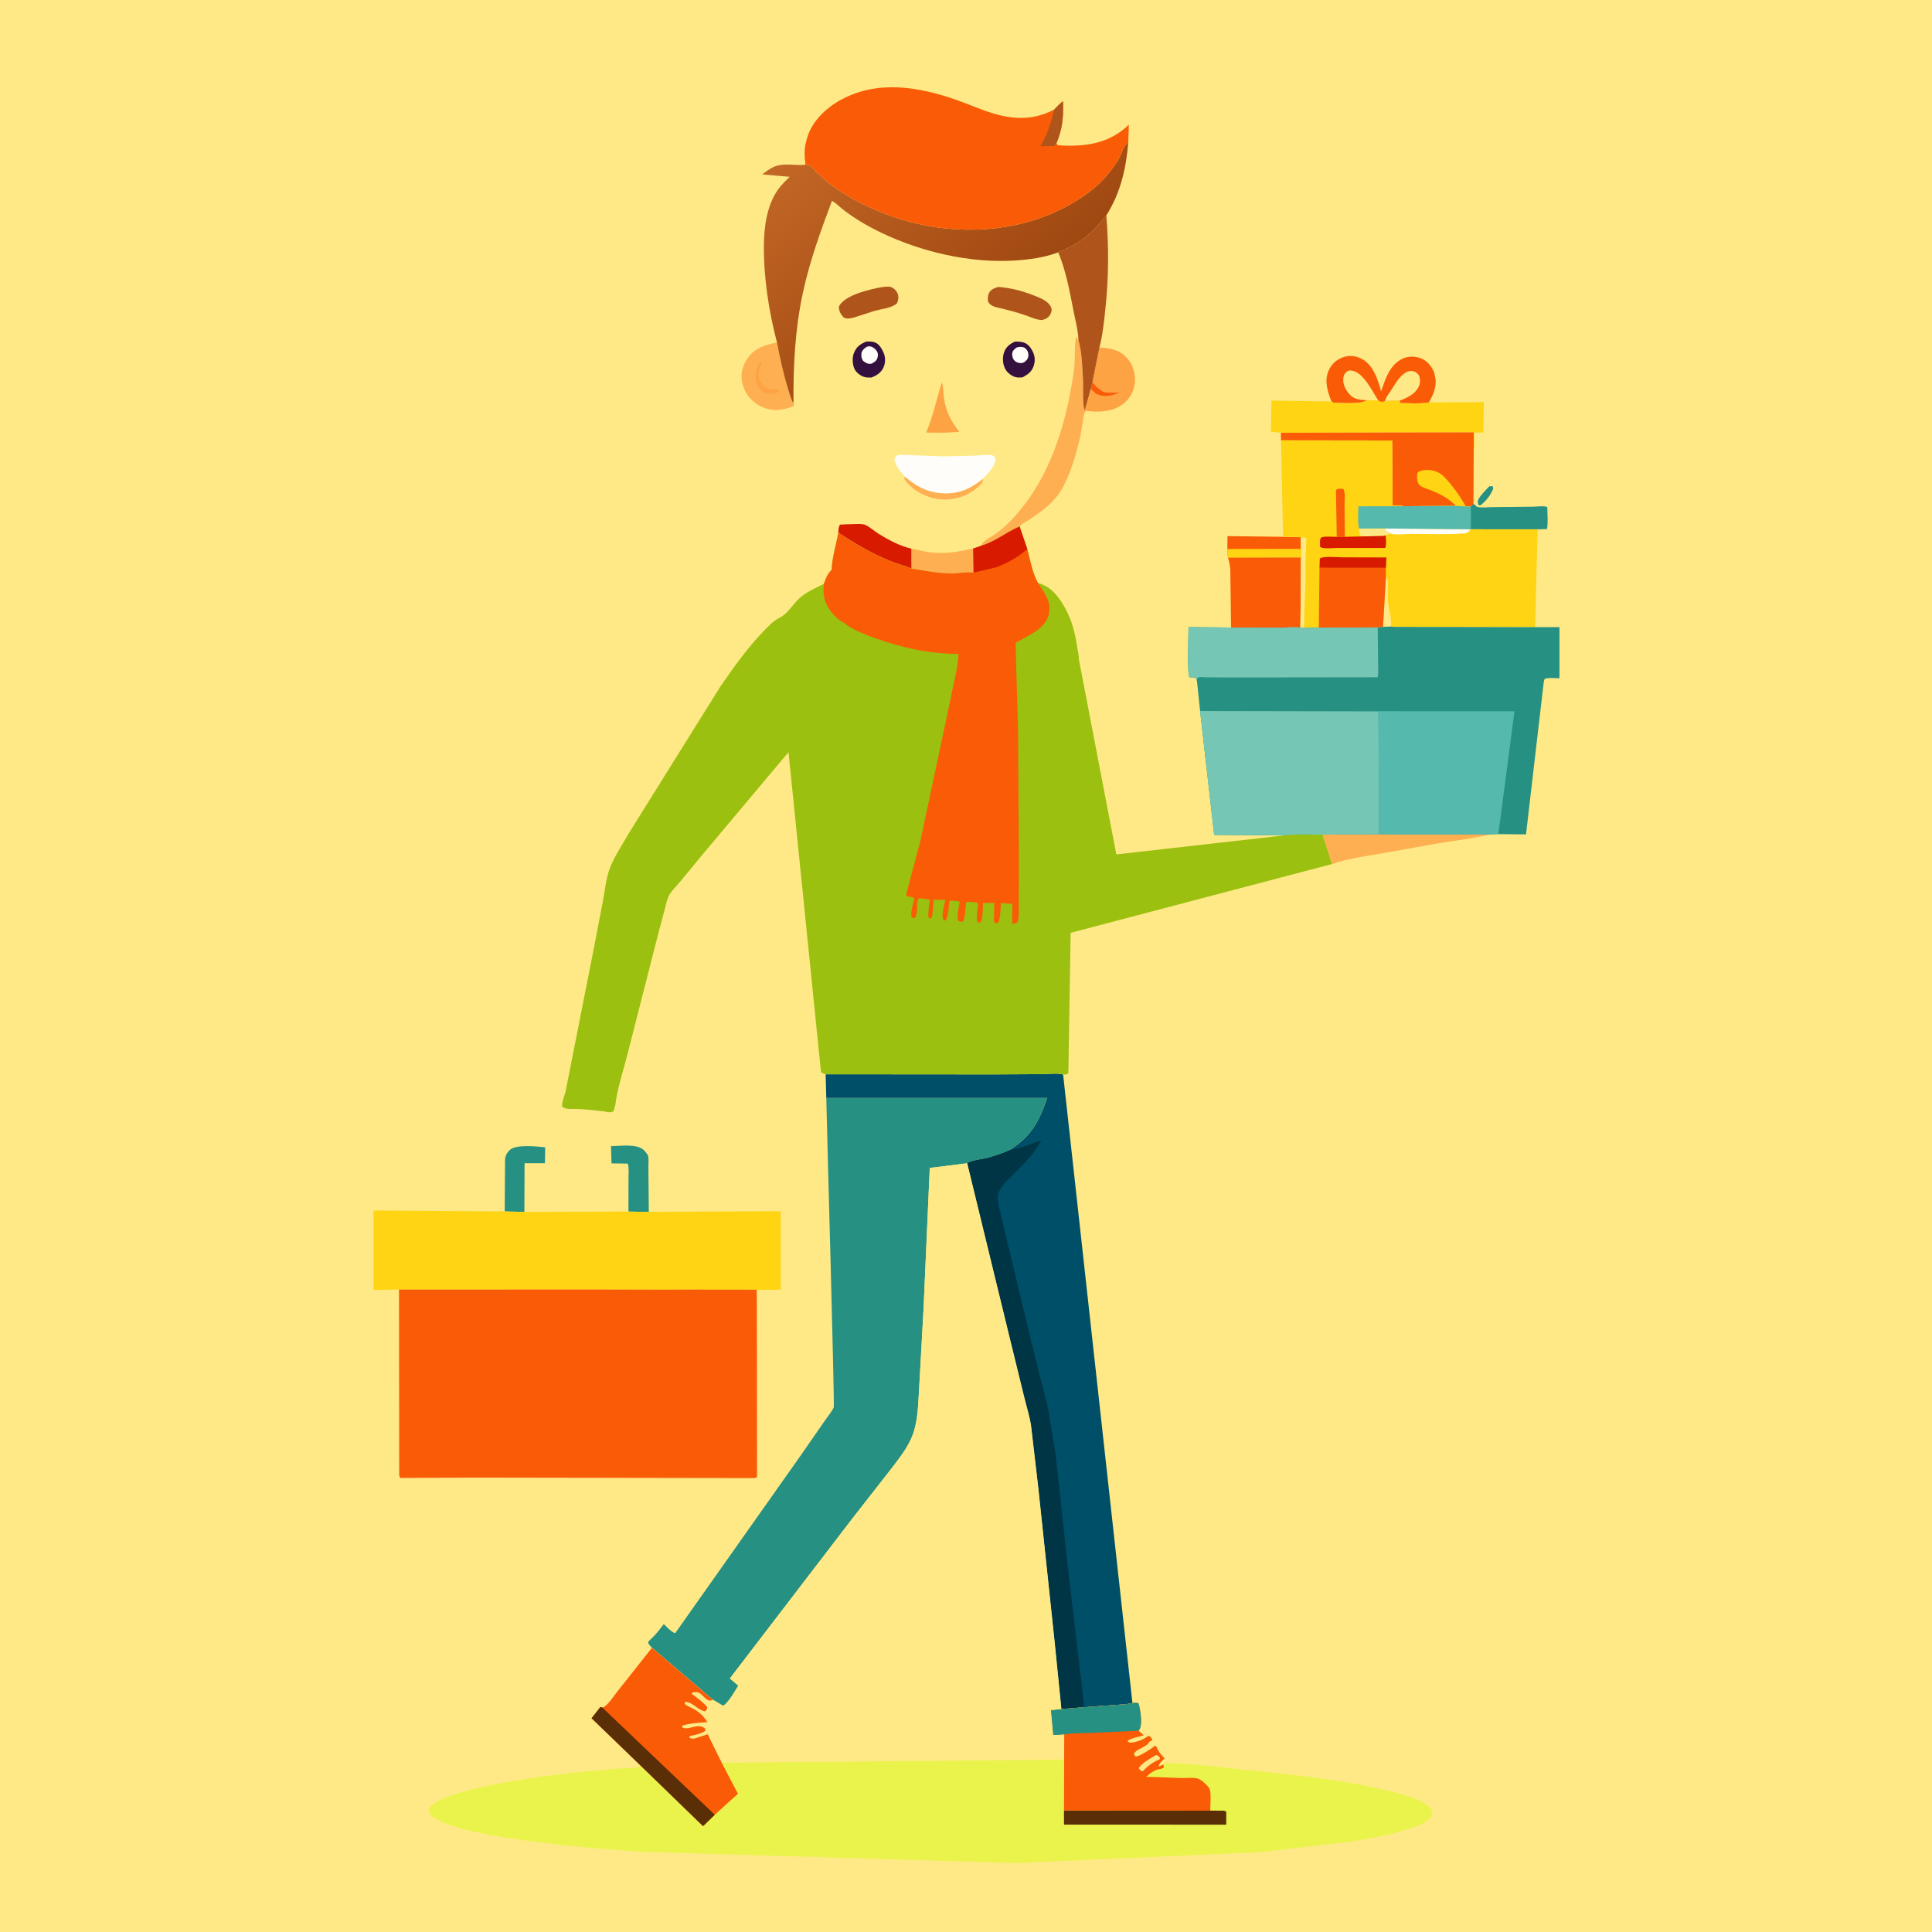 <svg version="1.1" xmlns="http://www.w3.org/2000/svg" style="display: block;" viewBox="0 0 2048 2048" width="1024" height="1024">
<defs>
	<linearGradient id="Gradient1" gradientUnits="userSpaceOnUse" x1="1049.85" y1="330.046" x2="884.778" y2="125.015">
		<stop class="stop0" offset="0" stop-opacity="1" stop-color="rgb(160,72,18)"/>
		<stop class="stop1" offset="1" stop-opacity="1" stop-color="rgb(194,103,37)"/>
	</linearGradient>
</defs>
<path transform="translate(0,0)" fill="rgb(254,233,134)" d="M -0 -0 L 2048 0 L 2048 2048 L -0 2048 L -0 -0 z"/>
<path transform="translate(0,0)" fill="rgb(38,144,130)" d="M 1578.72 515.5 C 1580.57 515.198 1580.82 515.209 1582.5 515.741 L 1582.9 518 C 1579.52 525.753 1576.01 530.151 1569.67 535.5 L 1567.35 535.751 L 1566.54 532.35 C 1566.01 527.897 1575.67 518.866 1578.72 515.5 z"/>
<path transform="translate(0,0)" fill="rgb(253,175,81)" d="M 959.278 505.248 C 974.237 517.888 988.529 524.419 1008.39 522.656 C 1021.81 521.466 1031.6 515.688 1041.95 507.456 L 1041.7 510.893 C 1037.97 515.717 1032.59 520.084 1027.24 523.026 C 1015.64 529.413 1000.36 531.404 987.562 527.579 L 986 527.086 C 974.858 523.642 965.025 517.346 958.467 507.553 L 959.278 505.248 z"/>
<path transform="translate(0,0)" fill="rgb(253,163,67)" d="M 998.405 405.5 C 999.908 408.7 999.735 413.275 1000.07 416.853 C 1001.72 434.355 1006.47 443.928 1016.87 457.87 L 1000.44 458.681 L 981.742 458.543 C 989.073 441.253 992.688 423.269 998.405 405.5 z"/>
<path transform="translate(0,0)" fill="rgb(52,16,62)" d="M 1075.9 362.116 C 1078.92 362.033 1082.08 362.166 1085 363.014 C 1088.85 364.131 1091.96 367.526 1093.84 370.934 C 1096.91 376.479 1097.75 381.44 1095.87 387.5 C 1093.82 394.126 1089.56 396.909 1083.81 400.101 L 1083.11 400.089 C 1080.85 400.129 1078.48 400.387 1076.29 399.707 C 1071.92 398.358 1067.37 394.802 1065.36 390.684 C 1062.78 385.384 1062.46 378.682 1064.47 373.166 C 1066.53 367.513 1070.63 364.525 1075.9 362.116 z"/>
<path transform="translate(0,0)" fill="rgb(254,253,250)" d="M 1077.44 368.5 C 1078.35 368.144 1078.43 368.065 1079.56 367.897 C 1082.12 367.516 1085.27 367.635 1087.21 369.5 C 1089.44 371.64 1090.43 374.433 1090.06 377.5 C 1089.65 380.973 1087.97 382.095 1085.5 384.093 L 1083.86 384.675 C 1081.31 385.27 1078.04 384.539 1076.07 382.84 C 1073.74 380.828 1072.78 378.038 1072.98 375 C 1073.2 371.704 1075.18 370.483 1077.44 368.5 z"/>
<path transform="translate(0,0)" fill="rgb(52,16,62)" d="M 918.085 362.095 C 921.49 361.936 924.727 361.834 927.932 363.191 C 932.285 365.035 935.147 370.314 936.862 374.471 C 938.803 379.177 938.619 385.078 936.44 389.701 C 933.828 395.244 929.265 398.055 923.751 400.184 C 921.089 400.258 918.248 400.331 915.701 399.434 C 911.918 398.101 907.874 395.102 906.006 391.5 C 903.57 386.805 903.173 379.439 905.087 374.5 C 907.77 367.573 911.523 365.05 918.085 362.095 z"/>
<path transform="translate(0,0)" fill="rgb(254,253,250)" d="M 919.139 367.5 C 920.082 367.247 920.468 367.084 921.54 367.119 C 924.715 367.221 927.448 369.359 929.231 371.862 C 930.865 374.157 930.99 376.895 930.077 379.5 C 928.949 382.718 927.21 383.568 924.5 385.183 C 923.619 385.523 923.533 385.621 922.438 385.671 C 919.255 385.815 916.984 384.233 914.716 382.268 C 912.793 378.838 912.847 377.104 913.36 373.249 C 915.055 370.212 916.15 369.282 919.139 367.5 z"/>
<path transform="translate(0,0)" fill="rgb(175,85,27)" d="M 934.969 304.317 C 937.592 304.099 942.291 303.316 944.736 304.351 C 947.556 305.545 950.145 308.032 951.381 310.851 C 952.951 314.432 952.365 318.068 950.827 321.5 C 945.541 326.541 934.545 327.495 927.592 329.372 L 905.294 336.557 C 901.341 337.392 898.237 338.537 894.5 336.602 C 892.016 334.079 890.49 332.001 889.635 328.5 C 889.071 326.195 888.965 324.957 890.405 322.96 C 898.237 312.101 922.093 306.654 934.969 304.317 z"/>
<path transform="translate(0,0)" fill="rgb(253,175,81)" d="M 966.046 581.521 L 983 585.048 L 984.774 585.311 C 1001.68 587.661 1015.39 584.905 1031.68 581.487 L 1032.06 607.055 C 1024.97 605.884 1014.97 608.084 1007.5 607.935 C 993.64 607.661 979.814 604.98 966.163 602.759 L 966.046 581.521 z"/>
<path transform="translate(0,0)" fill="rgb(175,85,27)" d="M 1058.18 304.143 C 1073.04 305.234 1086.58 309.219 1100.3 314.922 C 1105.55 317.107 1112.33 320.489 1114.37 326.24 C 1115.3 328.843 1114.62 330.895 1113.34 333.294 C 1111.44 336.848 1108.21 338.372 1104.5 339.305 C 1098.33 339.023 1091.68 335.737 1085.83 333.767 C 1077.85 331.082 1069.8 328.957 1061.62 326.984 C 1055.8 325.579 1050.68 325.236 1047.36 319.799 C 1046.93 316.313 1046.95 313.137 1048.76 309.995 C 1050.79 306.479 1054.56 305.356 1058.18 304.143 z"/>
<path transform="translate(0,0)" fill="rgb(216,26,0)" d="M 899.252 555.684 C 904.097 555.75 911.19 554.879 915.761 555.911 C 919.78 556.819 927.505 563.481 931.447 565.917 C 941.331 572.028 954.549 579.239 966.046 581.521 L 966.163 602.759 C 958.668 599.656 950.757 597.644 943.219 594.58 C 923.84 586.705 906.045 576.188 888.669 564.685 C 888.847 561.64 888.649 558.695 890.5 556.124 L 899.252 555.684 z"/>
<path transform="translate(0,0)" fill="rgb(250,91,7)" d="M 1301.04 581.943 L 1301.17 568.29 L 1360.09 569.04 L 1378.86 569.434 L 1379.15 581.823 C 1379.77 585.101 1379.52 587.787 1379.12 591.083 L 1301.78 591.258 C 1301.13 588.337 1301.21 584.949 1301.04 581.943 z"/>
<path transform="translate(0,0)" fill="rgb(254,212,19)" d="M 1379.15 581.823 C 1379.77 585.101 1379.52 587.787 1379.12 591.083 L 1301.78 591.258 C 1301.13 588.337 1301.21 584.949 1301.04 581.943 L 1379.15 581.823 z"/>
<path transform="translate(0,0)" fill="rgb(38,144,130)" d="M 647.699 1214.94 C 657.013 1214.89 675.195 1212.19 682.269 1218.95 C 683.665 1220.28 686.195 1223.2 686.879 1224.98 C 687.954 1227.78 687.245 1234.55 687.314 1237.84 L 687.745 1284.71 L 666.199 1284.31 L 666.235 1250.35 C 666.222 1245.13 666.955 1238.48 665.5 1233.51 L 661.508 1233.41 L 648.235 1233.21 L 647.699 1214.94 z"/>
<path transform="translate(0,0)" fill="rgb(38,144,130)" d="M 535 1284.18 L 535.359 1229.16 C 535.73 1224.82 537.743 1221.1 541.187 1218.42 C 548.15 1213.02 569.119 1215.31 577.909 1216.16 L 577.649 1233.06 L 556.06 1233.05 L 555.862 1284.68 L 535 1284.18 z"/>
<path transform="translate(0,0)" fill="rgb(38,144,130)" d="M 1561.93 533.824 C 1562.86 534.608 1564.99 536.917 1566 537.26 C 1569.55 538.468 1576.49 537.627 1580.31 537.604 L 1624.71 537.138 C 1628.69 537.081 1636.89 535.989 1640.19 537.474 C 1640.23 544.875 1641.21 553.576 1639.88 560.796 L 1629.94 561.117 L 1558.98 561.06 L 1559 537.057 L 1561.93 533.824 z"/>
<path transform="translate(0,0)" fill="rgb(253,163,67)" d="M 1165.41 368.439 C 1177.1 369.046 1186.19 370.468 1194.64 379.5 C 1201.35 386.675 1203.88 396.896 1202.91 406.5 C 1202.08 414.623 1197.33 423.002 1190.91 427.976 C 1179.72 436.648 1164.79 437.346 1151.22 435.49 L 1149.98 434.838 L 1156.27 412.002 L 1158.02 405.102 L 1165.41 368.439 z"/>
<path transform="translate(0,0)" fill="rgb(250,91,7)" d="M 1158.02 405.102 L 1158.82 406.182 C 1161.58 409.804 1163.84 411.565 1167.5 414.087 L 1168.78 415.053 C 1172.15 416.945 1182.63 416.17 1186.73 416.269 C 1178.71 419.27 1171.66 421.458 1163.19 417.948 C 1160.44 416.807 1158.26 414.135 1156.27 412.002 L 1158.02 405.102 z"/>
<path transform="translate(0,0)" fill="rgb(253,175,81)" d="M 823.663 363.102 C 826.734 379.627 830.271 395.665 835.243 411.734 C 836.867 416.984 838.14 422.91 841.103 427.549 L 841.928 429.86 L 841.154 430.474 L 840.418 430.761 L 839.185 431.22 C 828.351 435.37 817.775 436.147 806.991 431.055 C 798.15 426.88 790.969 419.145 787.986 409.808 L 787.587 408.5 L 786.516 404.548 C 784.848 395.579 787.402 387.278 792.464 379.846 C 800.068 368.683 811.194 365.521 823.663 363.102 z"/>
<path transform="translate(0,0)" fill="rgb(253,163,67)" d="M 806.145 383.5 L 807.491 383.671 C 806.274 388.234 803.659 392.92 803.849 397.676 C 804.046 402.638 810.276 411.021 815.187 412.432 C 818.856 413.485 823.685 411.969 826.5 414.445 L 824.5 416.173 L 823.69 416.428 C 818.553 417.871 813.581 418.326 808.867 415.311 C 805.178 412.951 802.715 409.045 801.73 404.835 C 799.984 397.371 802.044 389.82 806.145 383.5 z"/>
<path transform="translate(0,0)" fill="rgb(253,175,81)" d="M 1461.87 884.37 L 1579.86 884.441 C 1562.5 888.75 1544.62 890.69 1526.98 893.546 L 1462 905.077 C 1445.61 907.958 1427.68 910.322 1411.98 915.94 L 1401.96 884.79 L 1461.87 884.37 z"/>
<path transform="translate(0,0)" fill="rgb(254,253,250)" d="M 959.278 505.248 C 954.367 499.749 949.267 493.972 948.095 486.5 C 949.62 483.963 949.943 483.474 952.5 482.032 L 1000 483.758 L 1034.22 482.962 C 1039.54 482.744 1049.19 481.158 1053.97 483.5 C 1055.15 485.733 1055.4 487.41 1054.7 489.923 C 1052.86 496.441 1046.43 502.494 1041.95 507.456 C 1031.6 515.688 1021.81 521.466 1008.39 522.656 C 988.529 524.419 974.237 517.888 959.278 505.248 z"/>
<path transform="translate(0,0)" fill="rgb(253,175,81)" d="M 1039.97 578.553 C 1042 572.747 1051.73 568.604 1056.68 564.972 C 1067.89 556.758 1076.62 546.932 1085.13 536.033 C 1116.62 495.699 1131.35 442.942 1138.37 392.887 C 1139.99 381.345 1138.68 369.671 1140.49 358.053 L 1141.75 357.495 L 1142.02 359.46 L 1143.17 360.425 C 1147.05 373.466 1147.41 391.169 1148.1 404.804 C 1148.37 410.156 1147.3 431.113 1149.98 434.838 L 1151.22 435.49 C 1148.38 438.619 1148.6 442.499 1147.93 446.624 C 1146.8 453.609 1145.76 460.548 1144.04 467.422 C 1139.96 483.838 1134.73 501.84 1126.55 516.739 C 1117.68 532.921 1104.87 541.605 1089.92 551.562 C 1087.1 553.436 1082.73 555.494 1080.76 558.164 C 1066.69 564.124 1055.09 574.244 1039.97 578.553 z"/>
<path transform="translate(0,0)" fill="rgb(250,91,7)" d="M 1411.48 425.565 C 1407.2 415.46 1403.75 403.814 1408.29 393.097 C 1411.1 386.446 1416.27 381.47 1423.05 378.953 C 1429.97 376.384 1436.53 376.971 1443.13 380.245 C 1454.16 385.715 1459.26 398.669 1462.62 409.792 L 1464 414.784 C 1468.63 401.808 1472.94 387.109 1486.22 380.484 C 1492.25 377.477 1499.42 377.335 1505.72 379.61 C 1511.95 381.854 1517.07 387.531 1519.68 393.5 C 1520.46 395.278 1520.82 397.112 1521.2 399 L 1521.47 400.285 C 1523.27 409.771 1519.18 418.566 1514.7 426.616 C 1504.83 428.302 1493.97 427.358 1483.96 427.285 L 1483.79 424.754 L 1468.05 425.144 L 1467.51 425.693 C 1464.4 425.949 1463.61 426.528 1461.05 424.574 L 1449.16 424.268 C 1441.86 428.963 1422.52 426.986 1413.5 426.938 L 1411.48 425.565 z"/>
<path transform="translate(0,0)" fill="rgb(254,233,134)" d="M 1468.05 425.144 C 1469.05 421.266 1471.59 418.282 1473.78 415 C 1478.26 408.258 1482.81 399.282 1489.89 395.024 C 1493.25 393.003 1495.94 392.824 1499.66 393.982 C 1501.27 394.486 1502.7 396.334 1503.94 397.5 C 1505.43 400.954 1505.77 405.336 1504.32 408.879 C 1500.7 417.705 1492 421.451 1483.79 424.754 L 1468.05 425.144 z"/>
<path transform="translate(0,0)" fill="rgb(254,233,134)" d="M 1449.16 424.268 C 1441.38 423.662 1435.68 423.898 1430.23 417.601 C 1426.03 412.742 1423.14 406.844 1424.06 400.302 C 1424.44 397.6 1425.56 395.56 1427.73 393.845 C 1429.34 392.579 1431.54 392.616 1433.5 392.987 C 1445.7 395.293 1454.76 414.973 1461.05 424.574 L 1449.16 424.268 z"/>
<path transform="translate(0,0)" fill="rgb(175,85,27)" d="M 1121.81 267.491 C 1132.32 262.854 1142.51 257.959 1151.5 250.679 C 1159.6 244.114 1165.99 236.065 1172.79 228.233 C 1175.42 262.196 1175.33 294.699 1171.64 328.601 C 1170.21 341.717 1168.81 355.689 1165.41 368.439 L 1158.02 405.102 L 1156.27 412.002 L 1149.98 434.838 C 1147.3 431.113 1148.37 410.156 1148.1 404.804 C 1147.41 391.169 1147.05 373.466 1143.17 360.425 C 1142.88 350.493 1139.99 339.765 1138.05 330 C 1133.89 309.084 1130.06 287.239 1121.81 267.491 z"/>
<path transform="translate(0,0)" fill="rgb(250,91,7)" d="M 1301.78 591.258 L 1379.12 591.083 L 1379.02 603.098 L 1378.53 665.523 C 1372.98 664.22 1364.08 665.417 1358.23 665.416 L 1304.99 665.206 L 1304.17 603.397 C 1303.67 599.184 1303.05 595.312 1301.78 591.258 z"/>
<path transform="translate(0,0)" fill="rgb(254,212,19)" d="M 1461.05 424.574 C 1463.61 426.528 1464.4 425.949 1467.51 425.693 L 1468.05 425.144 L 1483.79 424.754 L 1483.96 427.285 C 1493.97 427.358 1504.83 428.302 1514.7 426.616 L 1572.84 426.223 L 1572.4 458.467 L 1562.8 458.534 C 1562.72 464.572 1563.16 471.29 1562.21 477.217 L 1562.2 458.313 L 1484 458.416 L 1357.8 458.753 L 1347.23 457.558 L 1347.84 424.647 L 1411.48 425.565 L 1413.5 426.938 C 1422.52 426.986 1441.86 428.963 1449.16 424.268 L 1461.05 424.574 z"/>
<path transform="translate(0,0)" fill="rgb(250,91,7)" d="M 1484 458.416 L 1562.2 458.313 L 1562.21 477.217 L 1561.93 533.824 L 1559 537.057 L 1553.77 536.828 L 1543.34 536.236 L 1486.78 536.619 L 1486.45 536.093 L 1476.26 535.864 L 1475.78 466.95 L 1357.94 466.786 L 1357.8 458.753 L 1484 458.416 z"/>
<path transform="translate(0,0)" fill="rgb(254,212,19)" d="M 1543.34 536.236 L 1542.64 535.521 C 1535.01 527.928 1526.3 523.51 1516.4 519.558 C 1513.27 518.306 1507.85 516.805 1505.26 514.719 C 1502.89 512.814 1502.26 508.865 1502.09 506 L 1502.37 501.344 C 1505.04 498.724 1509.06 498.192 1512.68 498.185 C 1519.82 498.172 1525.87 500.372 1530.92 505.5 C 1538.99 513.705 1548.4 526.719 1553.77 536.828 L 1543.34 536.236 z"/>
<path transform="translate(0,0)" fill="url(#Gradient1)" d="M 853.874 174.568 C 855.123 174.778 857.439 175.025 858.5 175.577 C 860.112 176.416 862.493 179.585 863.995 181.005 L 877 192.641 C 884.485 198.882 892.988 204.504 901.447 209.325 C 929.139 225.11 962.521 236.863 994.172 241.167 C 1049.66 248.714 1107.07 238.145 1152.92 204.791 C 1160.79 199.073 1168.26 192.141 1174.42 184.594 C 1178.28 179.866 1181.99 175.014 1185.16 169.79 C 1188.31 164.616 1190.41 155.747 1194.72 151.894 L 1196.04 150.796 C 1193.77 178.612 1187.82 204.456 1172.79 228.233 C 1165.99 236.065 1159.6 244.114 1151.5 250.679 C 1142.51 257.959 1132.32 262.854 1121.81 267.491 L 1120.65 267.922 C 1106.38 273.083 1091.3 275.132 1076.24 276.116 C 1028.65 279.228 977.082 267.207 934.227 246.711 C 919.71 239.769 905.915 231.644 893.177 221.764 C 891.253 220.272 883.713 213.073 881.841 213.117 C 869.822 245.094 858.243 277.03 851.059 310.5 C 842.729 349.305 840.838 387.983 841.103 427.549 C 838.14 422.91 836.867 416.984 835.243 411.734 C 830.271 395.665 826.734 379.627 823.663 363.102 C 815.009 330.46 809.384 293.679 809.759 259.908 C 809.979 240.153 812.837 218.504 824.173 201.732 C 827.783 196.39 832.551 191.915 837.128 187.411 L 807.969 184.899 C 812.248 181.676 816.797 178.13 821.877 176.272 C 831.729 172.669 842.808 175.687 853.002 174.667 L 853.874 174.568 z"/>
<path transform="translate(0,0)" fill="rgb(250,91,7)" d="M 853.874 174.568 C 852.766 166.828 852.326 158.332 854.348 150.717 L 854.829 149 L 855.774 145.531 C 861.13 127.92 876.214 113.955 892.072 105.445 C 931.018 84.544 974.197 92.084 1014 105.975 C 1026.94 110.49 1039.56 116.21 1052.66 120.185 C 1075.11 126.999 1096.38 127.402 1117.62 116.024 C 1120.54 113.129 1123.47 109.687 1126.83 107.323 C 1127.31 124.374 1126.46 136.217 1119.81 151.963 L 1121.53 154.038 C 1148.09 155.661 1173.19 153.058 1193.89 134.697 L 1196.59 132.16 L 1196.04 150.796 L 1194.72 151.894 C 1190.41 155.747 1188.31 164.616 1185.16 169.79 C 1181.99 175.014 1178.28 179.866 1174.42 184.594 C 1168.26 192.141 1160.79 199.073 1152.92 204.791 C 1107.07 238.145 1049.66 248.714 994.172 241.167 C 962.521 236.863 929.139 225.11 901.447 209.325 C 892.988 204.504 884.485 198.882 877 192.641 L 863.995 181.005 C 862.493 179.585 860.112 176.416 858.5 175.577 C 857.439 175.025 855.123 174.778 853.874 174.568 z"/>
<path transform="translate(0,0)" fill="rgb(175,85,27)" d="M 1117.62 116.024 C 1120.54 113.129 1123.47 109.687 1126.83 107.323 C 1127.31 124.374 1126.46 136.217 1119.81 151.963 L 1117.5 154.787 L 1102.83 155.022 C 1110.33 142.396 1114.09 130.211 1117.62 116.024 z"/>
<path transform="translate(0,0)" fill="rgb(254,212,19)" d="M 422.955 1366.93 L 396.027 1367.42 L 396.033 1283.19 L 535 1284.18 L 555.862 1284.68 L 666.199 1284.31 L 687.745 1284.71 L 762.535 1284.21 L 827.591 1283.96 L 827.574 1367.15 L 809.699 1367.22 C 807.614 1367.23 804.072 1367.73 802.132 1367.12 L 746.982 1367.08 L 746.269 1366.93 L 703.849 1367.08 L 621.04 1366.89 L 530.311 1366.95 L 423.787 1366.98 L 422.955 1366.93 z"/>
<path transform="translate(0,0)" fill="rgb(254,212,19)" d="M 1357.94 466.786 L 1475.78 466.95 L 1476.26 535.864 L 1486.45 536.093 L 1486.78 536.619 L 1543.34 536.236 L 1553.77 536.828 L 1559 537.057 L 1558.98 561.06 L 1629.94 561.117 L 1627.22 664.829 L 1477.65 664.512 L 1474.38 664.151 L 1466.08 664.435 L 1460.45 665.13 L 1397.97 665.249 L 1382.08 665.53 L 1378.53 665.523 L 1379.02 603.098 L 1379.12 591.083 C 1379.52 587.787 1379.77 585.101 1379.15 581.823 L 1378.86 569.434 L 1360.09 569.04 L 1357.94 466.786 z"/>
<path transform="translate(0,0)" fill="rgb(254,233,134)" d="M 1440.58 560.262 L 1468.8 560.232 L 1468.18 561.841 L 1474.01 565.436 C 1472.5 566.033 1470.15 566.614 1468.89 567.572 L 1466.05 568.144 C 1458.43 567.365 1448.82 569.775 1441.62 567.5 L 1440.58 560.262 z"/>
<path transform="translate(0,0)" fill="rgb(254,233,134)" d="M 1469.17 610.993 C 1469.91 612.195 1470.52 613.079 1470.78 614.5 C 1472.1 621.75 1470.81 629.898 1471.39 637.312 C 1472.13 646.675 1475.34 654.392 1474.38 664.151 L 1466.08 664.435 L 1469.17 610.993 z"/>
<path transform="translate(0,0)" fill="rgb(250,91,7)" d="M 1417.04 569.097 L 1416.14 519.5 C 1418.82 517.421 1420.68 518.16 1424 518.285 C 1426.26 522.237 1425.25 529.236 1425.24 533.91 L 1425.55 569.042 L 1417.04 569.097 z"/>
<path transform="translate(0,0)" fill="rgb(254,233,134)" d="M 1378.86 569.434 L 1384.84 570.199 L 1383.8 598.482 C 1384.28 614.583 1383.37 630.614 1382.75 646.696 C 1382.53 652.66 1383.06 659.726 1382.08 665.53 L 1378.53 665.523 L 1379.02 603.098 L 1379.12 591.083 C 1379.52 587.787 1379.77 585.101 1379.15 581.823 L 1378.86 569.434 z"/>
<path transform="translate(0,0)" fill="rgb(254,253,250)" d="M 1468.8 560.232 L 1558.98 561.06 L 1556.84 563.627 C 1555.29 564.702 1554.33 565.278 1552.39 565.43 C 1533.7 566.899 1514.05 565.883 1495.23 565.968 C 1489.39 565.994 1481.15 567.214 1475.64 565.988 L 1474.01 565.436 L 1468.18 561.841 L 1468.8 560.232 z"/>
<path transform="translate(0,0)" fill="rgb(216,26,0)" d="M 1423.84 590.797 L 1469.65 590.925 L 1469.15 602.017 L 1398.72 601.97 L 1399.08 592 C 1402.51 589.25 1418.67 590.812 1423.84 590.797 z"/>
<path transform="translate(0,0)" fill="rgb(216,26,0)" d="M 1466.05 568.144 L 1468.89 567.572 C 1469.07 571.782 1469.87 576.897 1468.41 580.883 L 1416.87 580.881 C 1412.14 580.881 1402.94 582.133 1399.34 579.81 L 1399.25 572.685 L 1400.15 570 C 1403.03 568.088 1413.16 569.099 1417.04 569.097 L 1425.55 569.042 L 1466.05 568.144 z"/>
<path transform="translate(0,0)" fill="rgb(86,185,174)" d="M 1543.34 536.236 L 1553.77 536.828 L 1559 537.057 L 1558.98 561.06 L 1468.8 560.232 L 1440.58 560.262 C 1438.99 553.203 1439.98 543.991 1439.91 536.674 L 1486.78 536.619 L 1543.34 536.236 z"/>
<path transform="translate(0,0)" fill="rgb(250,91,7)" d="M 1398.72 601.97 L 1469.15 602.017 C 1469.13 604.576 1468.63 608.58 1469.17 610.993 L 1466.08 664.435 L 1460.45 665.13 L 1397.97 665.249 L 1398.72 601.97 z"/>
<path transform="translate(0,0)" fill="rgb(0,79,104)" d="M 876.032 1138.77 L 1053.33 1138.91 L 1104.79 1138.63 C 1111 1138.59 1121.18 1137.24 1126.95 1139.06 L 1200.43 1805.2 C 1194.56 1806.93 1187.81 1806.91 1181.71 1807.41 L 1147.92 1809.85 L 1125.14 1811.65 L 1117.85 1739.32 L 1100.69 1577.5 L 1092.92 1510.89 C 1091.25 1500.62 1088.04 1490.48 1085.56 1480.37 L 1069.79 1415.97 L 1025.28 1233.1 C 1029.44 1229.72 1041.51 1228.83 1047.03 1227.29 C 1055.21 1225 1063.18 1222.39 1070.87 1218.78 C 1076.38 1214.72 1082.17 1210.77 1086.98 1205.88 C 1098.51 1194.17 1104.85 1179.26 1110 1163.94 L 875.904 1163.91 L 875.23 1139.03 L 876.032 1138.77 z"/>
<path transform="translate(0,0)" fill="rgb(0,53,70)" d="M 1070.87 1218.78 L 1072 1218.65 C 1082.78 1217.19 1093.64 1212 1104.14 1208.9 C 1100.29 1214.85 1096.46 1220.91 1091.86 1226.31 C 1085.67 1233.55 1078.78 1240.28 1072.05 1247.01 C 1066.99 1252.05 1060.74 1258.04 1058.31 1264.88 C 1056.51 1269.91 1058.94 1278.99 1060.02 1284.05 L 1094.04 1425.63 L 1110.79 1492.06 L 1119.06 1542.04 L 1131.97 1661.13 L 1148.86 1804.76 C 1149.02 1806.78 1148.74 1808.03 1147.92 1809.85 L 1125.14 1811.65 L 1117.85 1739.32 L 1100.69 1577.5 L 1092.92 1510.89 C 1091.25 1500.62 1088.04 1490.48 1085.56 1480.37 L 1069.79 1415.97 L 1025.28 1233.1 C 1029.44 1229.72 1041.51 1228.83 1047.03 1227.29 C 1055.21 1225 1063.18 1222.39 1070.87 1218.78 z"/>
<path transform="translate(0,0)" fill="rgb(38,144,130)" d="M 875.904 1163.91 L 1110 1163.94 C 1104.85 1179.26 1098.51 1194.17 1086.98 1205.88 C 1082.17 1210.77 1076.38 1214.72 1070.87 1218.78 C 1063.18 1222.39 1055.21 1225 1047.03 1227.29 C 1041.51 1228.83 1029.44 1229.72 1025.28 1233.1 L 985.581 1238.05 L 978.994 1387.6 L 974.471 1469.05 C 973.324 1485.73 973.502 1504.52 967.759 1520.31 C 962.538 1534.67 952.839 1546.27 943.724 1558.3 L 904.051 1609 L 819.699 1719.13 L 773.671 1779.25 L 782.632 1786.83 C 779.043 1792.8 772.409 1804.52 766.661 1808.29 L 755.759 1801.91 L 691.08 1746.75 L 687.5 1742.63 C 687.421 1741.92 687.041 1741.18 687.263 1740.5 C 687.614 1739.42 691.53 1736.12 692.46 1735.14 C 696.528 1730.87 700.117 1726.31 703.668 1721.61 C 706.769 1724.62 710.17 1728.56 714.025 1730.54 L 715.67 1731.33 L 848.861 1542.75 L 873.374 1507.36 C 876.711 1502.48 881.248 1497.15 883.815 1491.88 C 884.892 1489.67 876.458 1193.4 875.904 1163.91 z"/>
<path transform="translate(0,0)" fill="rgb(250,91,7)" d="M 423.787 1366.98 L 530.311 1366.95 L 621.04 1366.89 L 703.849 1367.08 L 746.269 1366.93 L 746.982 1367.08 L 802.132 1367.12 L 802.312 1383.22 L 802.539 1565.59 C 801.705 1566.01 800.86 1566.51 799.982 1566.83 L 504.197 1566.34 L 424.216 1566.68 L 423.176 1564.03 L 422.955 1366.93 L 423.787 1366.98 z"/>
<path transform="translate(0,0)" fill="rgb(38,144,130)" d="M 1474.38 664.151 L 1477.65 664.512 L 1627.22 664.829 L 1653.09 664.836 L 1653.1 719.004 C 1649.43 718.977 1639.7 717.916 1637.15 720 L 1636.37 723.642 L 1617.63 884.516 L 1588.29 884.168 L 1579.86 884.441 L 1461.87 884.37 L 1401.96 884.79 C 1388.79 884.863 1374.64 883.927 1361.61 885.52 L 1287.07 885.042 L 1272.16 753.712 L 1268.82 721.903 C 1268.38 720.415 1267.89 719.422 1267 718.149 L 1261 718.066 C 1258.11 713.956 1259.92 672.949 1259.92 664.736 L 1304.99 665.206 L 1358.23 665.416 C 1364.08 665.417 1372.98 664.22 1378.53 665.523 L 1382.08 665.53 L 1397.97 665.249 L 1460.45 665.13 L 1466.08 664.435 L 1474.38 664.151 z"/>
<path transform="translate(0,0)" fill="rgb(117,198,180)" d="M 1268.82 721.903 C 1268.38 720.415 1267.89 719.422 1267 718.149 L 1261 718.066 C 1258.11 713.956 1259.92 672.949 1259.92 664.736 L 1304.99 665.206 L 1358.23 665.416 C 1364.08 665.417 1372.98 664.22 1378.53 665.523 L 1382.08 665.53 L 1397.97 665.249 L 1460.45 665.13 L 1460.81 701.542 C 1460.8 706.614 1461.51 713.097 1460.34 717.957 L 1316.17 718.138 L 1280.31 718.055 C 1277.94 718.048 1272.61 717.36 1270.5 718.023 C 1269.96 718.193 1269.61 718.72 1269.17 719.069 L 1268.82 721.903 z"/>
<path transform="translate(0,0)" fill="rgb(86,185,174)" d="M 1461.69 753.902 L 1605.42 753.967 L 1588.29 884.168 L 1579.86 884.441 L 1461.87 884.37 L 1461.2 754.068 L 1461.69 753.902 z"/>
<path transform="translate(0,0)" fill="rgb(117,198,180)" d="M 1272.16 753.712 L 1461.2 754.068 L 1461.87 884.37 L 1401.96 884.79 C 1388.79 884.863 1374.64 883.927 1361.61 885.52 L 1287.07 885.042 L 1272.16 753.712 z"/>
<path transform="translate(0,0)" fill="rgb(234,243,75)" d="M 1200.43 1805.2 C 1202.82 1805.04 1204.47 1804.84 1206.82 1805.5 C 1208.84 1811.93 1211.32 1827.81 1207.82 1833.39 L 1206.91 1834.62 L 1212.43 1839.5 C 1206.63 1841.36 1201.38 1841.86 1195.88 1844.82 L 1195.32 1845.91 C 1197.13 1847.27 1197.81 1847.44 1200.21 1847.15 C 1205.35 1846.51 1213.15 1843.66 1217 1840.17 C 1219.87 1840.65 1219.67 1841.44 1221.37 1843.66 L 1221.13 1845.07 C 1219.34 1845.77 1218.87 1845.58 1217.86 1847.25 C 1214.75 1852.38 1203.74 1854.19 1201.9 1859.5 L 1203.5 1861.96 C 1207.61 1862.42 1220.3 1853.8 1223.78 1851.01 L 1224.52 1850.36 C 1226.09 1851.62 1226.38 1852.56 1227.16 1854.33 C 1228.82 1858.14 1231.74 1860.92 1234.57 1863.88 C 1232.19 1866.33 1228.61 1869.13 1228.22 1872.63 L 1233.23 1870.47 L 1235.5 1869.12 C 1262.78 1868.93 1290.18 1873.09 1317.27 1875.89 C 1369.6 1881.3 1422.3 1886.19 1473.5 1898.85 C 1485.49 1901.81 1506.6 1906.59 1515.28 1915.71 C 1518.32 1918.91 1518.08 1920.39 1518.06 1924.5 C 1513.06 1931.91 1503.71 1935.19 1495.5 1937.95 C 1474.39 1945.05 1451.28 1949.17 1429.31 1952.56 L 1336.41 1963.3 L 1076.61 1974.9 L 680.716 1963.01 C 628.566 1959.25 576.2 1955.09 524.676 1945.89 C 505.294 1942.43 481.645 1938.23 464 1929.1 C 458.57 1926.29 455.914 1924.39 454.095 1918.5 C 463.833 1895.07 594.562 1880.16 621.21 1877.81 L 659.405 1874.5 C 664.812 1874.14 672.725 1875 677.44 1872.6 L 679.128 1871.66 L 745.261 1935.79 L 757.688 1923.74 L 782.28 1901.47 L 764.949 1868.41 L 1128.02 1865.21 L 1128.1 1838.58 C 1124.27 1839.15 1120.23 1839.03 1116.35 1839.14 L 1113.94 1812.85 L 1125.14 1811.65 L 1147.92 1809.85 L 1181.71 1807.41 C 1187.81 1806.91 1194.56 1806.93 1200.43 1805.2 z"/>
<path transform="translate(0,0)" fill="rgb(90,46,6)" d="M 1127.86 1919.18 L 1295.25 1919.41 C 1297.54 1919.38 1297.92 1919.33 1299.86 1920.5 L 1299.87 1934.23 L 1127.87 1934.18 L 1127.86 1919.18 z"/>
<path transform="translate(0,0)" fill="rgb(250,91,7)" d="M 1200.43 1805.2 C 1202.82 1805.04 1204.47 1804.84 1206.82 1805.5 C 1208.84 1811.93 1211.32 1827.81 1207.82 1833.39 L 1206.91 1834.62 L 1212.43 1839.5 C 1206.63 1841.36 1201.38 1841.86 1195.88 1844.82 L 1195.32 1845.91 C 1197.13 1847.27 1197.81 1847.44 1200.21 1847.15 C 1205.35 1846.51 1213.15 1843.66 1217 1840.17 C 1219.87 1840.65 1219.67 1841.44 1221.37 1843.66 L 1221.13 1845.07 C 1219.34 1845.77 1218.87 1845.58 1217.86 1847.25 C 1214.75 1852.38 1203.74 1854.19 1201.9 1859.5 L 1203.5 1861.96 C 1207.61 1862.42 1220.3 1853.8 1223.78 1851.01 L 1224.52 1850.36 C 1226.09 1851.62 1226.38 1852.56 1227.16 1854.33 C 1228.82 1858.14 1231.74 1860.92 1234.57 1863.88 C 1232.19 1866.33 1228.61 1869.13 1228.22 1872.63 L 1233.23 1870.47 L 1233.84 1873.5 C 1230.84 1875.9 1227.98 1875.01 1224.69 1876.61 C 1221.2 1878.32 1217.83 1881.04 1214.77 1883.44 L 1252.82 1884.81 C 1257.33 1884.89 1265.89 1883.98 1269.92 1885.44 C 1274.14 1886.97 1278.73 1891.6 1281.52 1895.04 C 1284.45 1898.68 1282.85 1914.04 1282.88 1919.28 L 1295.25 1919.41 L 1127.86 1919.18 L 1128.02 1865.21 L 1128.1 1838.58 C 1124.27 1839.15 1120.23 1839.03 1116.35 1839.14 L 1113.94 1812.85 L 1125.14 1811.65 L 1147.92 1809.85 L 1181.71 1807.41 C 1187.81 1806.91 1194.56 1806.93 1200.43 1805.2 z"/>
<path transform="translate(0,0)" fill="rgb(254,233,134)" d="M 1225.42 1860.5 C 1227.62 1860.58 1227.95 1861.61 1229.5 1863.07 L 1229.5 1864.76 C 1222.79 1867.75 1217.46 1871.2 1212.39 1876.57 L 1211.53 1877.5 L 1209.75 1877.48 L 1207.15 1874.5 C 1209 1869.83 1220.68 1863.06 1225.42 1860.5 z"/>
<path transform="translate(0,0)" fill="rgb(38,144,130)" d="M 1200.43 1805.2 C 1202.82 1805.04 1204.47 1804.84 1206.82 1805.5 C 1208.84 1811.93 1211.32 1827.81 1207.82 1833.39 L 1206.91 1834.62 L 1156.5 1836.95 C 1147.26 1837.35 1137.16 1836.92 1128.1 1838.58 C 1124.27 1839.15 1120.23 1839.03 1116.35 1839.14 L 1113.94 1812.85 L 1125.14 1811.65 L 1147.92 1809.85 L 1181.71 1807.41 C 1187.81 1806.91 1194.56 1806.93 1200.43 1805.2 z"/>
<path transform="translate(0,0)" fill="rgb(254,233,134)" d="M 773.671 1779.25 L 819.699 1719.13 L 904.051 1609 L 943.724 1558.3 C 952.839 1546.27 962.538 1534.67 967.759 1520.31 C 973.502 1504.52 973.324 1485.73 974.471 1469.05 L 978.994 1387.6 L 985.581 1238.05 L 1025.28 1233.1 L 1069.79 1415.97 L 1085.56 1480.37 C 1088.04 1490.48 1091.25 1500.62 1092.92 1510.89 L 1100.69 1577.5 L 1117.85 1739.32 L 1125.14 1811.65 L 1113.94 1812.85 L 1116.35 1839.14 C 1120.23 1839.03 1124.27 1839.15 1128.1 1838.58 L 1128.02 1865.21 L 764.949 1868.41 L 782.28 1901.47 L 757.688 1923.74 L 745.261 1935.79 L 679.128 1871.66 L 627.068 1821.39 L 636.436 1809.5 L 638.525 1810.13 C 643.437 1808.98 650.722 1797.76 654.115 1793.48 L 691.08 1746.75 L 755.759 1801.91 L 766.661 1808.29 C 772.409 1804.52 779.043 1792.8 782.632 1786.83 L 773.671 1779.25 z"/>
<path transform="translate(0,0)" fill="rgb(250,91,7)" d="M 691.08 1746.75 L 755.759 1801.91 C 753.537 1802.56 752.594 1803.23 750.403 1802.13 C 746.509 1800.16 743.759 1795.1 739.5 1793.85 C 738.313 1793.51 735.824 1793.87 734.5 1793.87 L 733.066 1795.5 L 734.567 1796.56 C 740.221 1800.61 745.021 1804.39 749.756 1809.5 C 749.365 1812.11 749.368 1812.22 747.5 1814.06 C 739.534 1812.9 734.868 1804.56 726.5 1803.98 L 725.684 1806.03 C 728.168 1808.51 731.318 1809.5 734.372 1811.08 C 741.169 1814.58 745.701 1819.13 749.905 1825.47 C 741.135 1826.18 731.699 1826.64 723.245 1829.19 L 723.171 1830.98 C 729.709 1835.19 739.799 1825.48 747.56 1832.5 L 747.737 1834.72 C 742.899 1837.8 737.596 1839.07 732 1840.05 L 730.372 1841.63 C 732.843 1843.33 734.013 1843.39 736.969 1842.7 L 750.178 1838.39 L 764.949 1868.41 L 782.28 1901.47 L 757.688 1923.74 L 745.261 1935.79 L 679.128 1871.66 L 627.068 1821.39 L 636.436 1809.5 L 638.525 1810.13 C 643.437 1808.98 650.722 1797.76 654.115 1793.48 L 691.08 1746.75 z"/>
<path transform="translate(0,0)" fill="rgb(90,46,6)" d="M 679.128 1871.66 L 627.068 1821.39 L 636.436 1809.5 L 638.525 1810.13 L 757.688 1923.74 L 745.261 1935.79 L 679.128 1871.66 z"/>
<path transform="translate(0,0)" fill="rgb(156,192,15)" d="M 1039.97 578.553 C 1055.09 574.244 1066.69 564.124 1080.76 558.164 L 1088.94 582.043 C 1091.79 592.996 1094.61 608.229 1100.27 617.92 C 1113.91 621.703 1121.94 631.885 1128.59 643.705 C 1136.47 657.723 1139.78 671.53 1142.08 687.313 C 1142.57 690.644 1143.94 695.609 1143.63 698.875 L 1183.36 905.713 L 1361.61 885.52 C 1374.64 883.927 1388.79 884.863 1401.96 884.79 L 1411.98 915.94 L 1134.92 988.809 L 1132.5 1137.84 C 1130.56 1139.16 1129.24 1139.06 1126.95 1139.06 C 1121.18 1137.24 1111 1138.59 1104.79 1138.63 L 1053.33 1138.91 L 876.032 1138.77 L 875.23 1139.03 L 870.31 1136.73 L 835.847 797.347 L 746.823 903.339 L 720.546 935.107 C 716.99 939.43 712.26 943.92 709.462 948.73 C 707.102 952.789 705.999 958.903 704.764 963.463 L 697.194 992 L 665.744 1115.24 C 661.641 1131.77 656.118 1148.17 653.159 1164.94 C 652.807 1169.52 651.787 1173.47 650.5 1177.85 C 648.124 1179.55 645.588 1178.86 642.724 1178.81 L 642.431 1178.38 C 629.537 1176.99 615.666 1175.08 602.719 1175.56 C 599.933 1175.1 598.07 1174.82 595.777 1173 C 595.726 1167.83 597.972 1162.42 599.451 1157.49 L 627.971 1013 L 638.94 956.126 C 640.991 945.143 642.217 932.728 645.815 922.162 C 650.163 909.395 659.624 895.668 666.27 883.764 L 763.373 728.137 C 777.361 707.937 791.79 687.34 808.906 669.638 C 814.359 663.999 819.662 658.123 826.775 654.592 C 835.534 650.243 840.958 639.446 848.691 633.014 C 855.827 627.078 865.115 623.095 873.344 618.904 C 874.934 614.317 876.928 609.104 880.24 605.487 L 881.571 604.096 C 882.061 591.068 886.401 577.562 888.669 564.685 C 906.045 576.188 923.84 586.705 943.219 594.58 C 950.757 597.644 958.668 599.656 966.163 602.759 C 979.814 604.98 993.64 607.661 1007.5 607.935 C 1014.97 608.084 1024.97 605.884 1032.06 607.055 L 1031.68 581.487 C 1034.53 580.736 1037.22 579.615 1039.97 578.553 z"/>
<path transform="translate(0,0)" fill="rgb(250,91,7)" d="M 1039.97 578.553 C 1055.09 574.244 1066.69 564.124 1080.76 558.164 L 1088.94 582.043 C 1091.79 592.996 1094.61 608.229 1100.27 617.92 C 1107.56 629.289 1114.64 636.736 1111.71 651.281 C 1109.97 659.942 1102.67 666.218 1095.5 670.762 L 1076.51 681.578 L 1079.2 775.05 L 1080.01 904.835 L 1079.93 959.64 C 1079.81 964.744 1080.44 973.11 1078.5 977.748 L 1073.39 979.697 C 1072.45 972.8 1073.11 965.158 1073.18 958.17 L 1060.92 957.294 C 1060.89 962.05 1060.32 973.197 1058.51 977.367 C 1057.99 978.582 1057.17 978.407 1056 978.737 L 1053.56 977.318 L 1053.96 957.109 L 1042.06 957.166 C 1041.65 963.278 1042.13 972.285 1039.5 977.722 L 1036.24 977.692 C 1034.59 974.194 1036.05 962.837 1036.9 958.881 L 1035.88 957.106 C 1032.23 955.743 1027.94 956.213 1024.09 956.245 C 1023.17 961.925 1023.5 972.051 1020.87 976.799 C 1018.44 977.059 1018.03 977.121 1015.84 976.098 C 1013.83 971.578 1016.49 960.902 1017.33 955.919 C 1015.35 955.324 1013.21 955.114 1011.16 954.782 L 1006.61 954.84 C 1005.52 960.6 1005.6 970.821 1002.65 975.5 L 1000.22 975.5 C 997.394 971.009 1001.03 959.171 1002.14 953.936 L 989.551 953.673 C 989.187 960.077 989.055 966.525 987.752 972.82 L 986 973.819 L 984.027 972 C 984.087 965.699 984.83 959.772 985.798 953.554 L 974.5 952.132 C 972.445 953.997 972.784 954.493 972.236 957.104 C 972.128 961.583 972.408 969.165 970 972.926 C 967.424 973.307 968.108 973.296 966.226 971.995 C 965.179 965.861 967.947 957.987 969.338 951.947 C 967.995 951.304 968.652 951.52 967.048 951.208 C 964.507 950.713 962.442 950.583 960.375 948.877 L 975.919 890.244 L 1008.06 739 C 1010.65 724.201 1015.61 708.207 1016 693.24 C 985.14 692.965 956.606 686.902 927.608 676.483 C 916.076 672.339 903.393 667.491 893.844 659.665 C 888.844 657.284 884.181 652.507 880.776 648.139 C 873.649 638.996 872.134 630.136 873.344 618.904 C 874.934 614.317 876.928 609.104 880.24 605.487 L 881.571 604.096 C 882.061 591.068 886.401 577.562 888.669 564.685 C 906.045 576.188 923.84 586.705 943.219 594.58 C 950.757 597.644 958.668 599.656 966.163 602.759 C 979.814 604.98 993.64 607.661 1007.5 607.935 C 1014.97 608.084 1024.97 605.884 1032.06 607.055 L 1031.68 581.487 C 1034.53 580.736 1037.22 579.615 1039.97 578.553 z"/>
<path transform="translate(0,0)" fill="rgb(216,26,0)" d="M 1039.97 578.553 C 1055.09 574.244 1066.69 564.124 1080.76 558.164 L 1088.94 582.043 C 1078.66 590.795 1068.85 596.491 1056.24 601.29 L 1032.06 607.055 L 1031.68 581.487 C 1034.53 580.736 1037.22 579.615 1039.97 578.553 z"/>
</svg>